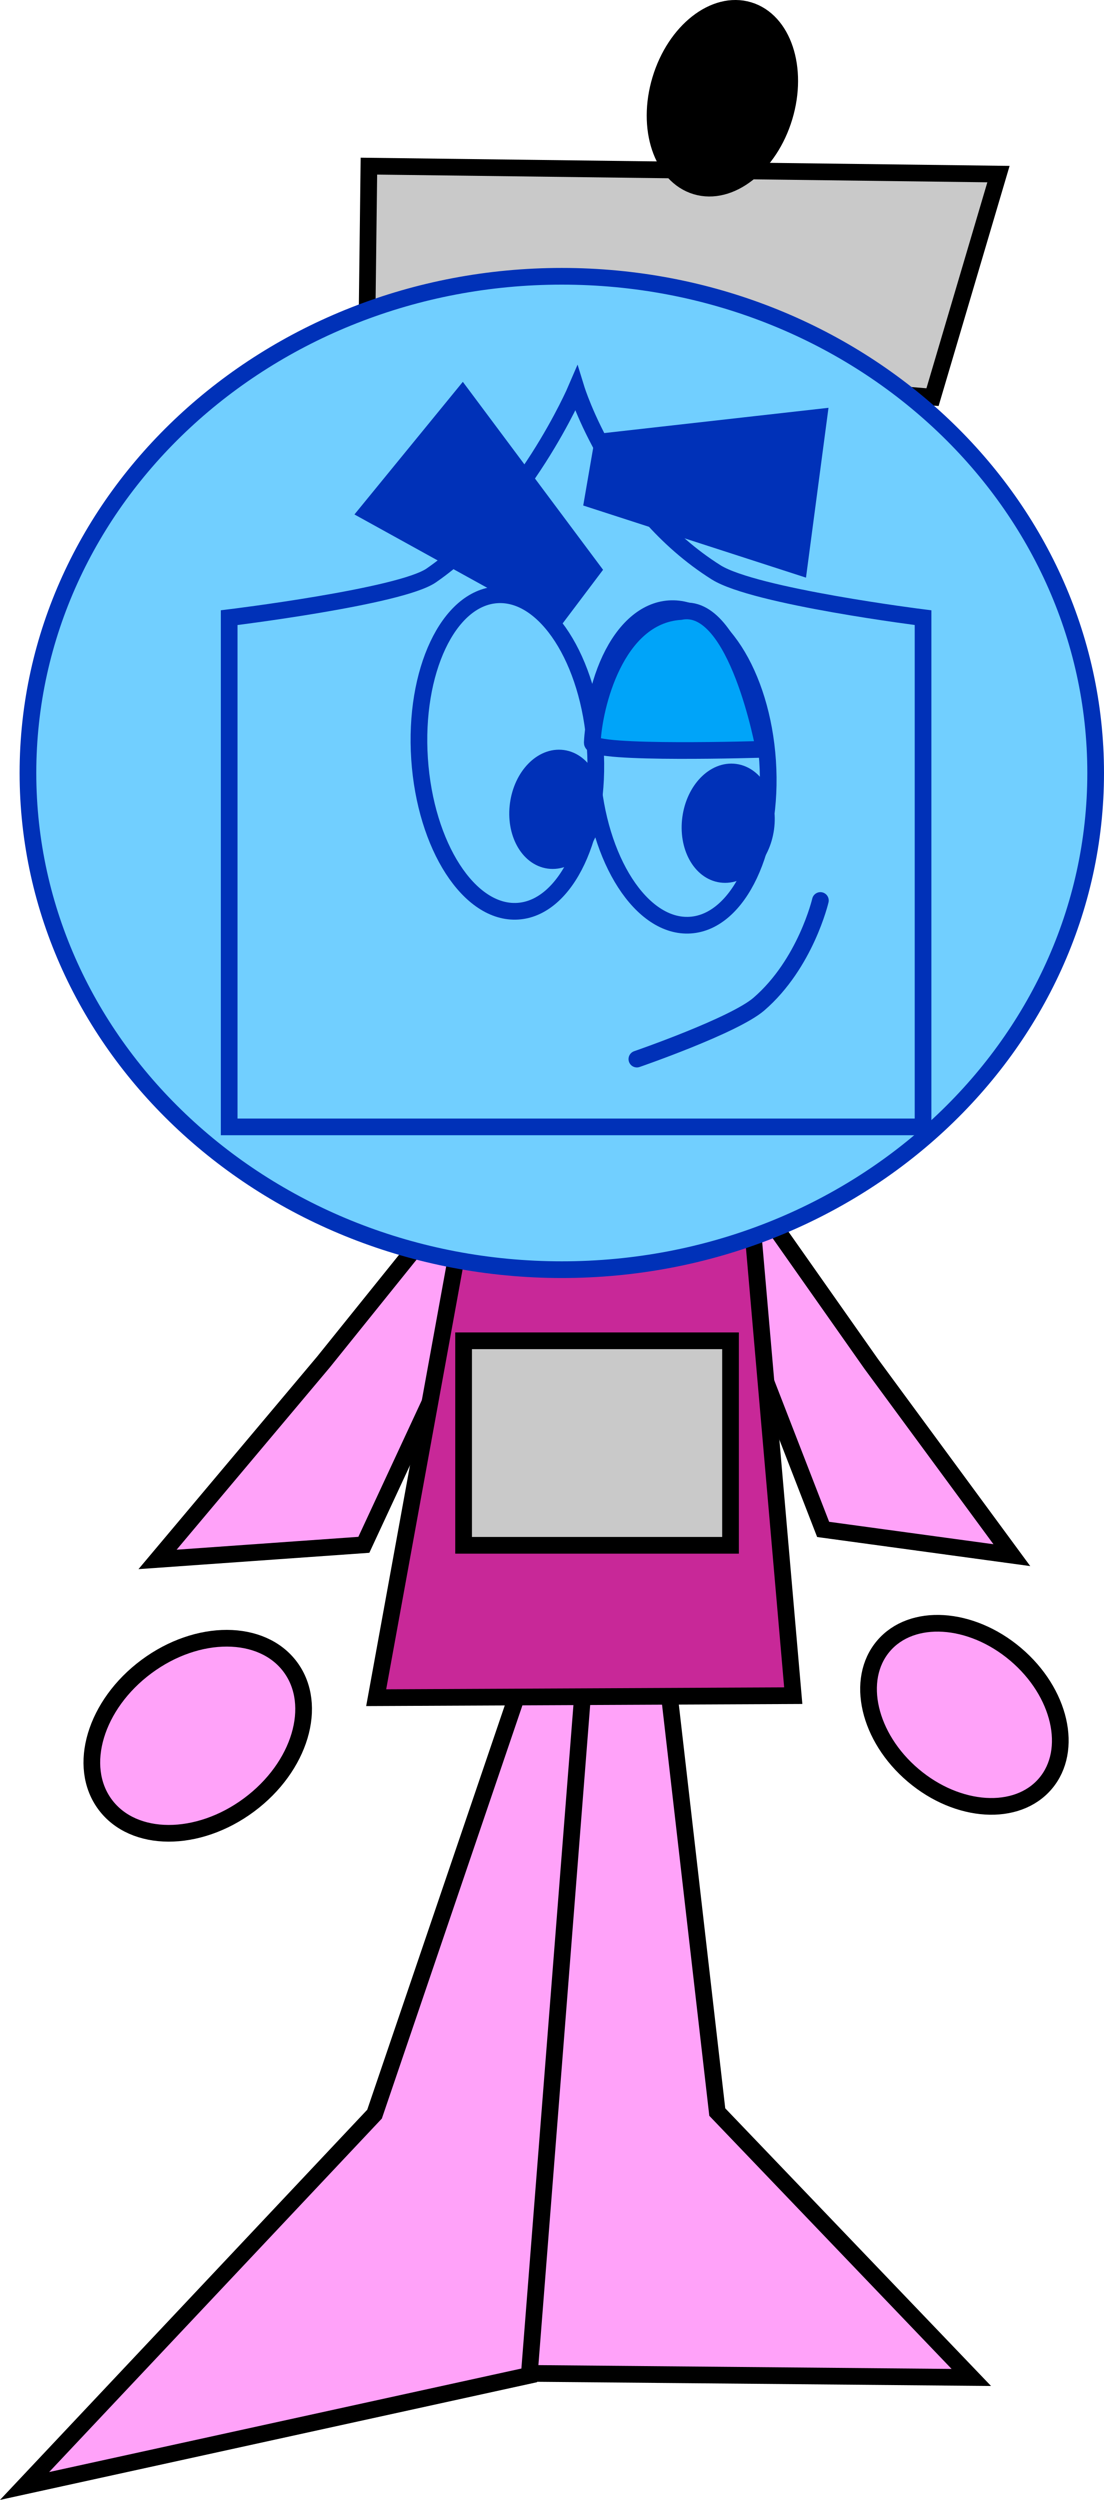 <svg version="1.1" xmlns="http://www.w3.org/2000/svg" xmlns:xlink="http://www.w3.org/1999/xlink" width="132.35" height="299.471" viewBox="0,0,132.35,299.471"><g transform="translate(-172.65,-39.128)"><g data-paper-data="{&quot;isPaintingLayer&quot;:true}" fill="none" fill-rule="nonzero" stroke="none" stroke-width="2" stroke-linecap="none" stroke-linejoin="miter" stroke-miterlimit="10" stroke-dasharray="" stroke-dashoffset="0" font-family="none" font-weight="none" font-size="none" text-anchor="none" style="mix-blend-mode: normal"><path d="M216.602,81.17l0.273,-22.14l75.474,0.953l-7.906,26.721z" data-paper-data="{&quot;origPos&quot;:null,&quot;origRot&quot;:0}" fill="#c9c9c9" stroke="#000000" stroke-linecap="butt"/><path d="M256.082,61.431c-4.099,-1.233 -6.003,-6.949 -4.252,-12.766c1.75,-5.818 6.492,-9.534 10.591,-8.301c4.099,1.233 6.003,6.949 4.252,12.766c-1.75,5.818 -6.492,9.534 -10.591,8.301z" data-paper-data="{&quot;origRot&quot;:0,&quot;origPos&quot;:null}" fill="#000000" stroke="#000000" stroke-linecap="butt"/><path d="M234.845,323.43l7,-86.5l10.5,0.5l6.293,54.706l30.457,31.794z" data-paper-data="{&quot;origPos&quot;:null}" fill="#ffa2f9" stroke="#000000" stroke-linecap="butt"/><path d="M175.595,336.93l41.957,-44.544l18.793,-55.206l6.5,0.5l-6.75,86z" data-paper-data="{&quot;origPos&quot;:null,&quot;index&quot;:null}" fill="#ffa2f9" stroke="#000000" stroke-linecap="butt"/><g data-paper-data="{&quot;origPos&quot;:null,&quot;index&quot;:null,&quot;origRot&quot;:0}" fill="#ffa2f9" stroke="#000000" stroke-linecap="butt"><path d="M271.33,222.341l-8.364,-21.546l-7.032,-16.903l5.854,-3.129l15.293,21.735l16.872,22.928z" data-paper-data="{&quot;origPos&quot;:null,&quot;origRot&quot;:0}"/><path d="M282.124,251.802c-5.366,-4.546 -6.965,-11.476 -3.573,-15.481c3.392,-4.004 10.492,-3.565 15.857,0.98c5.366,4.546 6.965,11.476 3.573,15.481c-3.392,4.004 -10.492,3.565 -15.857,-0.98z" data-paper-data="{&quot;origRot&quot;:0,&quot;origPos&quot;:null}"/></g><g data-paper-data="{&quot;origPos&quot;:null,&quot;origRot&quot;:0}" fill="#ffa2f9" stroke="#000000" stroke-linecap="butt"><path d="M191.537,225.936l19.896,-23.656l18.101,-22.475l6.123,3.802l-8.809,17.821l-10.579,22.758z" data-paper-data="{&quot;origPos&quot;:null,&quot;origRot&quot;:0}"/><path d="M185.248,255.295c-3.394,-4.577 -1.173,-11.975 4.961,-16.523c6.134,-4.548 13.857,-4.524 17.251,0.054c3.394,4.577 1.173,11.975 -4.961,16.523c-6.134,4.548 -13.857,4.524 -17.251,-0.054z" data-paper-data="{&quot;origRot&quot;:0,&quot;origPos&quot;:null}"/></g><path d="M217.747,242.5l13,-71.382l30.906,1.105l6.094,70.033z" data-paper-data="{&quot;origPos&quot;:null}" fill="#c82898" stroke="#000000" stroke-linecap="butt"/><path d="M228.227,224.245v-24.5h32v24.5z" data-paper-data="{&quot;origPos&quot;:null}" fill="#c9c9c9" stroke="#000000" stroke-linecap="butt"/><g data-paper-data="{&quot;origPos&quot;:null}" fill="#71cfff" stroke="#0031b8" stroke-linecap="butt"><path d="M304,131.725c0,32.861 -28.654,59.5 -64,59.5c-35.346,0 -64,-26.639 -64,-59.5c0,-32.861 28.654,-59.5 64,-59.5c35.346,0 64,26.639 64,59.5z" data-paper-data="{&quot;origPos&quot;:null}"/><path d="M200.124,174.122v-61.002c0,0 20.531,-2.501 24.23,-5.061c11.1,-7.682 17.382,-22.353 17.382,-22.353c0,0 4.367,14.185 16.763,21.984c4.609,2.9 24.809,5.43 24.809,5.43v61.002z" data-paper-data="{&quot;origPos&quot;:null}"/></g><path d="M264.671,130.301c0.696,10.466 -3.452,19.263 -9.267,19.65c-5.814,0.387 -11.092,-7.784 -11.789,-18.249c-0.696,-10.466 3.452,-19.263 9.267,-19.65c5.814,-0.387 11.092,7.784 11.789,18.249z" data-paper-data="{&quot;origRot&quot;:0,&quot;origPos&quot;:null}" fill="#71cfff" stroke="#0031b8" stroke-linecap="butt"/><path d="M264.451,138.359c-0.461,3.375 -2.851,5.836 -5.338,5.497c-2.487,-0.34 -4.13,-3.351 -3.669,-6.726c0.461,-3.375 2.851,-5.836 5.338,-5.497c2.487,0.34 4.13,3.351 3.669,6.726z" data-paper-data="{&quot;origPos&quot;:null,&quot;origRot&quot;:0}" fill="#0031b8" stroke="#0031b8" stroke-linecap="butt"/><path d="M244.004,128.635c0.696,10.466 -3.452,19.263 -9.267,19.65c-5.814,0.387 -11.092,-7.784 -11.789,-18.249c-0.696,-10.466 3.452,-19.263 9.267,-19.65c5.814,-0.387 11.092,7.784 11.789,18.249z" data-paper-data="{&quot;origRot&quot;:0,&quot;origPos&quot;:null}" fill="#71cfff" stroke="#0031b8" stroke-linecap="butt"/><path d="M243.785,136.693c-0.461,3.375 -2.851,5.836 -5.338,5.497c-2.487,-0.34 -4.13,-3.351 -3.669,-6.726c0.461,-3.375 2.851,-5.836 5.338,-5.497c2.487,0.34 4.13,3.351 3.669,6.726z" data-paper-data="{&quot;origPos&quot;:null,&quot;origRot&quot;:0}" fill="#0031b8" stroke="#0031b8" stroke-linecap="butt"/><path d="M216.675,100.461l11.424,-13.969l15.597,20.889l-4.258,5.645z" data-paper-data="{&quot;origPos&quot;:null,&quot;origRot&quot;:0}" fill="#0031b8" stroke="#0031b8" stroke-linecap="butt"/><path d="M271,147c0,0 -1.763,7.568 -7.372,12.412c-2.977,2.571 -14.628,6.588 -14.628,6.588" data-paper-data="{&quot;origPos&quot;:null}" fill="none" stroke="#0031b8" stroke-linecap="round"/><path d="M264.254,128.885c0,0 -20.663,0.654 -20.602,-0.783c0.182,-4.312 2.777,-15.198 10.564,-15.716c6.814,-1.387 10.039,16.499 10.039,16.499z" data-paper-data="{&quot;origRot&quot;:0,&quot;origPos&quot;:null}" fill="#00a4f9" stroke="#0031b8" stroke-linecap="butt"/><path d="M243.702,99.001l1.204,-6.968l25.906,-2.916l-2.372,17.888z" data-paper-data="{&quot;origPos&quot;:null,&quot;origRot&quot;:0,&quot;index&quot;:null}" fill="#0031b8" stroke="#0031b8" stroke-linecap="butt"/></g></g></svg>